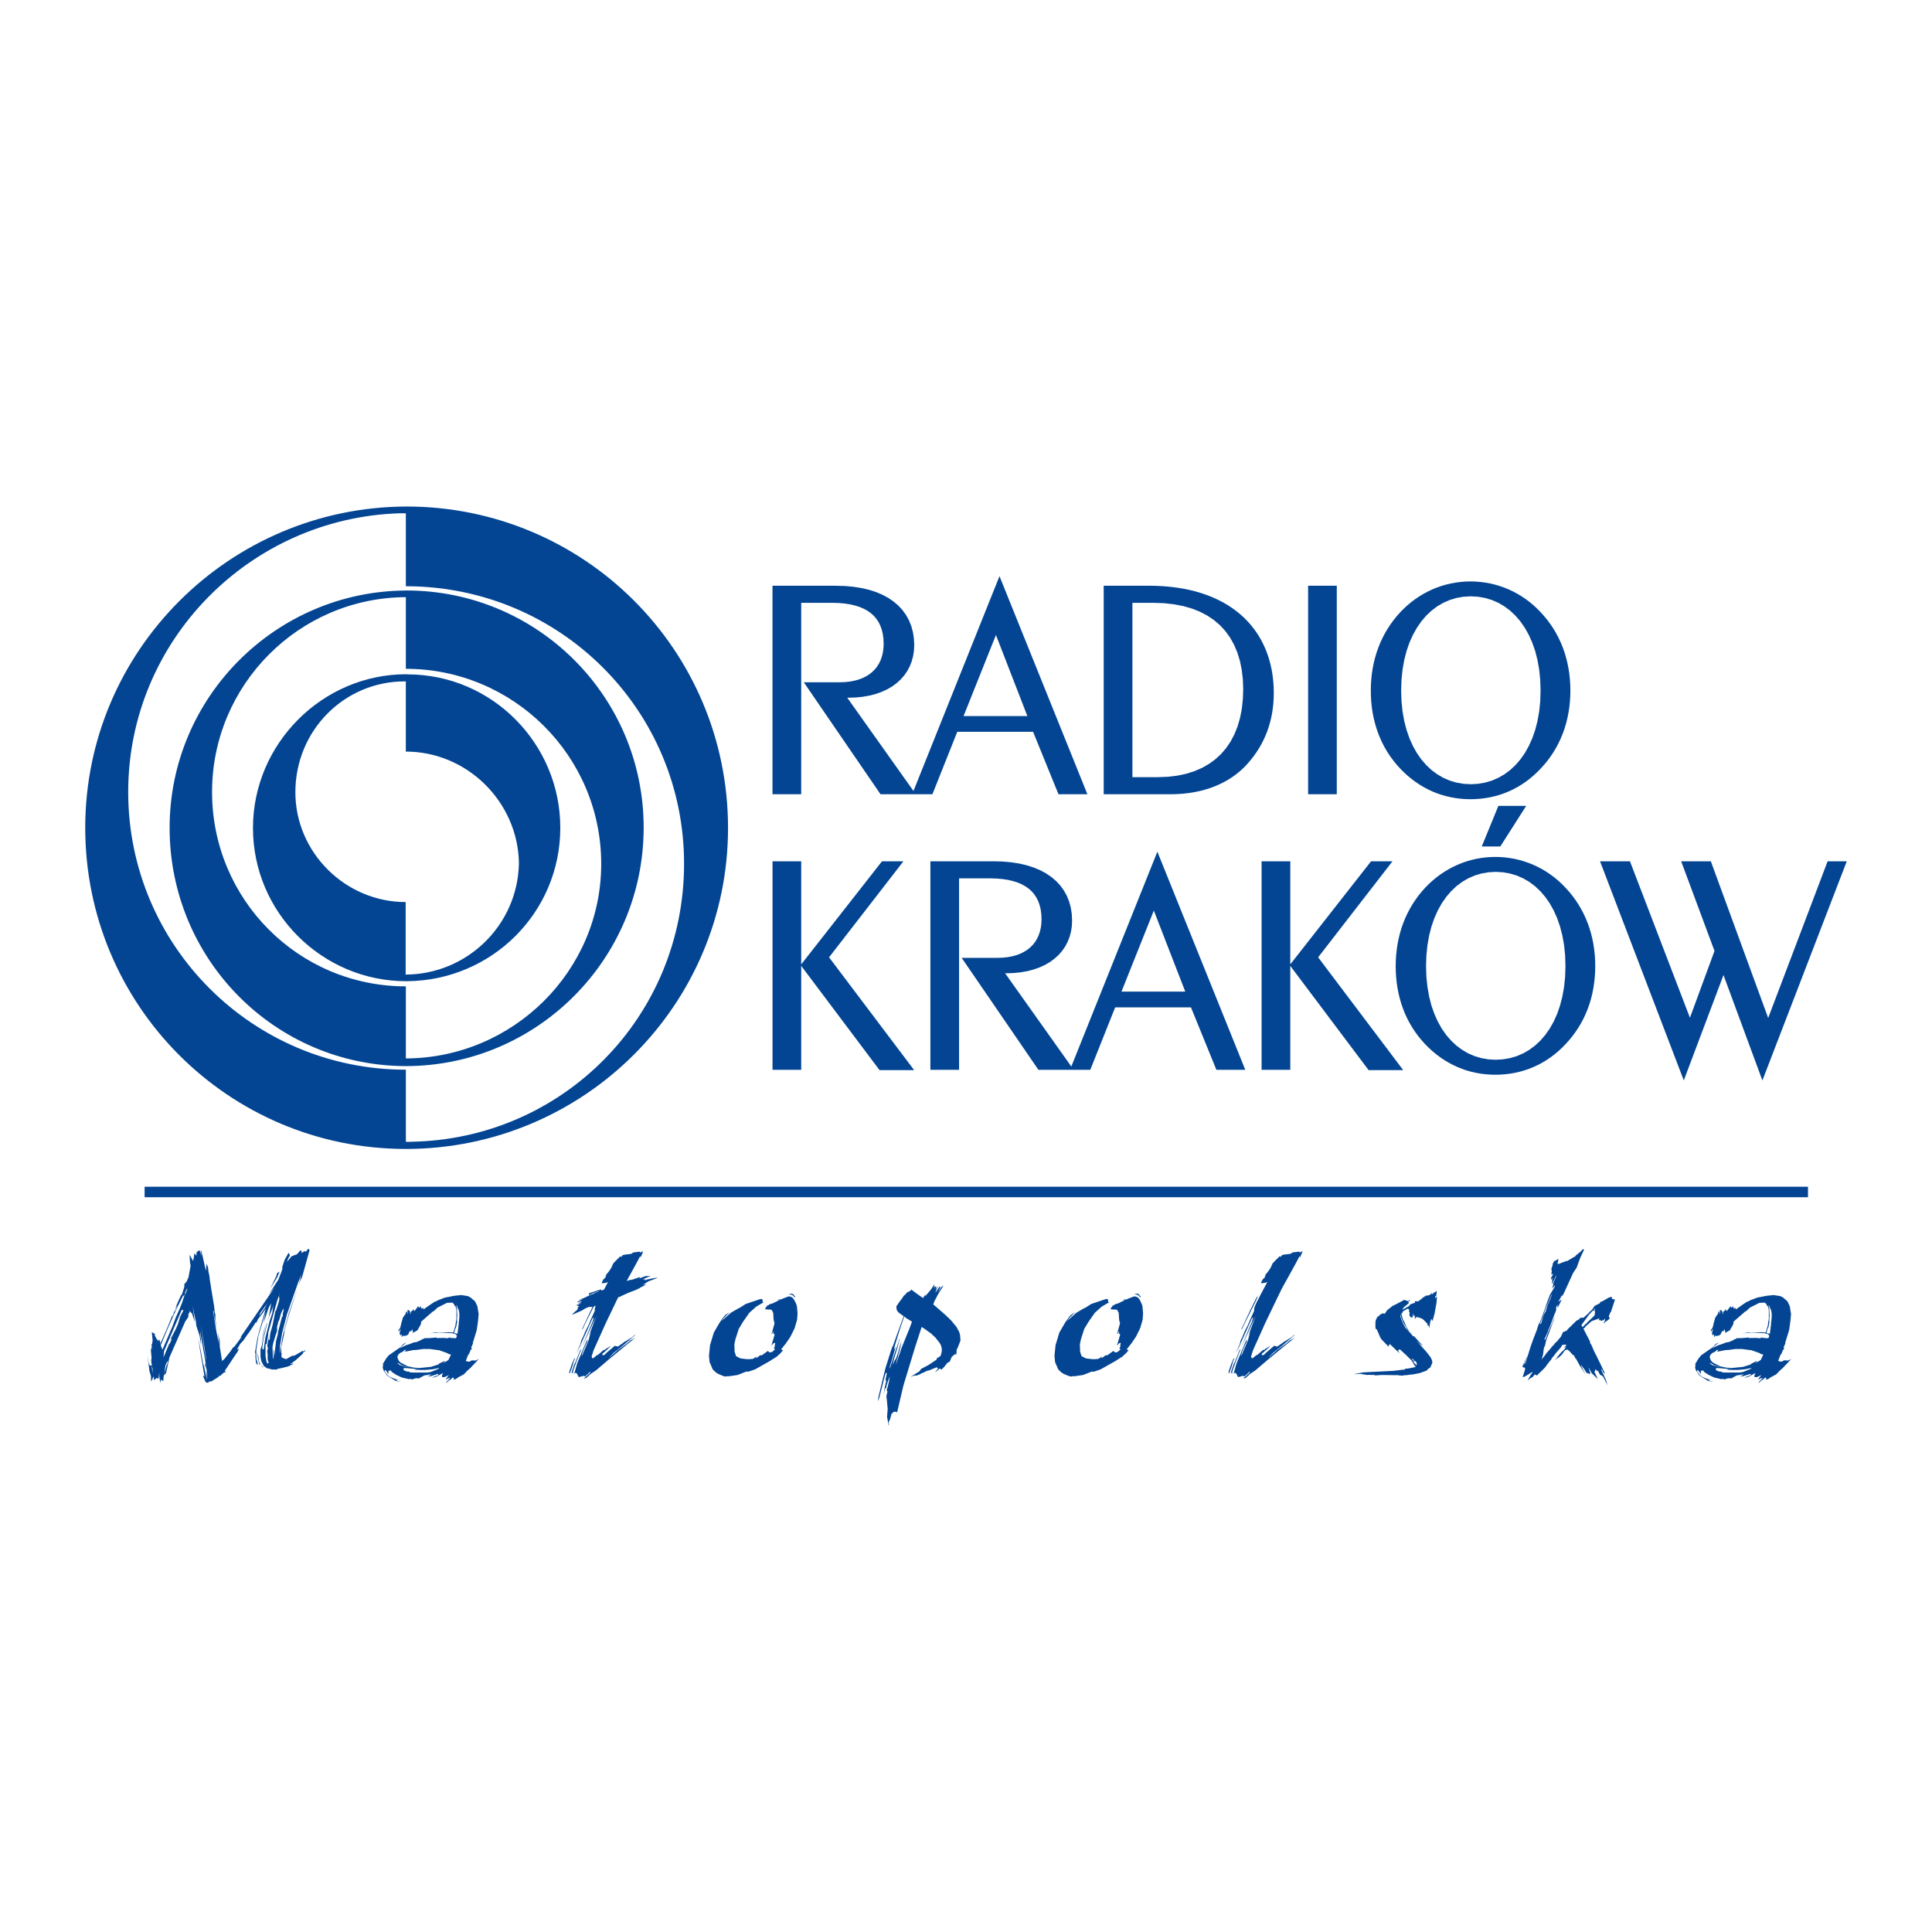 <?xml version="1.0" encoding="utf-8"?>
<!-- Generator: Adobe Illustrator 13.0.0, SVG Export Plug-In . SVG Version: 6.00 Build 14948)  -->
<!DOCTYPE svg PUBLIC "-//W3C//DTD SVG 1.0//EN" "http://www.w3.org/TR/2001/REC-SVG-20010904/DTD/svg10.dtd">
<svg version="1.0" id="Layer_1" xmlns="http://www.w3.org/2000/svg" xmlns:xlink="http://www.w3.org/1999/xlink" x="0px" y="0px"
	 width="192.756px" height="192.756px" viewBox="0 0 192.756 192.756" enable-background="new 0 0 192.756 192.756"
	 xml:space="preserve">
<g>
	<polygon fill-rule="evenodd" clip-rule="evenodd" fill="#FFFFFF" points="0,0 192.756,0 192.756,192.756 0,192.756 0,0 	"/>
	<path fill-rule="evenodd" clip-rule="evenodd" fill="#034593" d="M40.544,58.916c-13.019,0.049-23.622,10.643-23.622,23.674
		c0,13.14,10.521,23.737,23.549,23.776v0.001c0.012,0,0.024,0,0.037,0c0.012,0,0.024,0,0.037,0l0,0v-0.001
		c13.027-0.04,23.673-10.648,23.673-23.803c0-13.077-10.612-23.651-23.673-23.651V58.916L40.544,58.916z M40.533,50.536
		C22.882,50.598,8.504,64.923,8.504,82.589c0,17.681,14.246,32.002,31.916,32.042v0.001c0.051,0,0.051,0,0.051,0
		c0.004,0,0.008,0,0.011,0c0.004,0,0.007,0,0.011,0l0,0c17.745-0.013,32.143-14.337,32.143-32.024
		c0-17.745-14.337-32.074-32.092-32.074C40.544,50.535,40.535,50.528,40.533,50.536L40.533,50.536z M40.494,113.924v-7.2
		c-15.306,0-27.704-12.398-27.704-27.706c0-15.103,12.143-27.349,27.092-27.808c0,0,0.326,0,0.56,0h0.049l0.001,0.039v7.241l0,0
		c15.357,0,27.757,12.34,27.757,27.689c0,15.261-12.126,27.516-27.291,27.734v0.011H40.494L40.494,113.924z M40.664,67.282
		c-0.061-0.006-0.117-0.012-0.139-0.012c-8.356,0-15.286,6.93-15.286,15.338c0,8.459,6.93,15.288,15.286,15.288
		c0.017,0,0.033,0,0.048,0c0.03,0,0.054,0,0.054,0v-0.001c8.444-0.079,15.274-6.854,15.274-15.306
		C55.901,74.227,49.125,67.292,40.664,67.282L40.664,67.282z M40.521,97.234c-0.015,0-0.031,0-0.048,0l0,0l0,0l0,0l0,0l0,0l0,0
		v-7.236c-6.013,0-11.004-4.943-11.004-10.957c0-6.166,4.886-11.058,10.899-11.058l0,0l0,0l0.027,0h0.094v7.003
		c6.071,0,11.127,4.949,11.281,11.021l0,0l0,0l0,0c0,0.153,0,0.153,0,0.204C51.616,92.335,46.592,97.183,40.521,97.234
		L40.521,97.234L40.521,97.234z M40.492,105.6v-7.192c-10.714,0-19.335-8.674-19.335-19.39c0-10.684,8.663-19.389,19.335-19.439
		v7.149c10.714,0,19.491,8.684,19.491,19.462C59.983,96.892,51.172,105.56,40.492,105.6L40.492,105.6z"/>
	<path fill-rule="evenodd" clip-rule="evenodd" fill="#034593" d="M91.37,79.243h1.657l2.481-6.231h7.562l2.535,6.231h2.885
		l-8.771-21.759l-8.582,21.431l-6.607-9.303c0.285,0,0.57-0.015,0.854-0.024l0.702-0.072l0.665-0.117l0.624-0.162l0.583-0.206
		l0.541-0.248l0.497-0.289l0.451-0.328L89.85,67.8l0.355-0.402l0.304-0.436l0.251-0.467l0.197-0.497l0.142-0.522l0.086-0.545
		l0.028-0.567l-0.033-0.669l-0.099-0.637l-0.165-0.604l-0.229-0.569l-0.294-0.532l-0.357-0.492l-0.418-0.451l-0.477-0.405
		l-0.533-0.361l-0.589-0.315l-0.642-0.269l-0.695-0.221l-0.745-0.173l-0.796-0.125l-0.846-0.076l-0.889-0.025h-6.332v20.803h2.863
		V60.144h3.083l0.644,0.017l0.596,0.052l0.551,0.084l0.506,0.117l0.463,0.149l0.418,0.18l0.375,0.208l0.333,0.239l0.292,0.268
		l0.252,0.298l0.214,0.328l0.176,0.361l0.139,0.394l0.1,0.428l0.061,0.464l0.02,0.498l-0.018,0.442l-0.056,0.416l-0.092,0.39
		l-0.126,0.364l-0.16,0.338l-0.193,0.311l-0.226,0.286l-0.258,0.259l-0.291,0.232l-0.324,0.205l-0.357,0.177l-0.391,0.148
		l-0.423,0.117L84.788,68l-0.488,0.053l-0.525,0.018h-3.581l7.657,11.172H91.37L91.37,79.243z M79.938,96.214V85.932h-2.863v20.803
		h2.863V96.366l7.813,10.399h3.453l-8.488-11.253l7.419-9.581h-2.137L79.938,96.214L79.938,96.214z M107.123,106.734h1.656
		l2.482-6.231h7.562l2.535,6.231h2.883l-8.77-21.759l-8.584,21.431l-6.607-9.303c0.283,0,0.57-0.015,0.854-0.024l0.703-0.071
		l0.664-0.117l0.623-0.163l0.584-0.206l0.541-0.248l0.496-0.288l0.451-0.328l0.404-0.366l0.355-0.402l0.305-0.436l0.25-0.467
		l0.197-0.497l0.143-0.522l0.086-0.546l0.027-0.567l-0.033-0.669l-0.098-0.637l-0.166-0.605l-0.229-0.569l-0.295-0.532l-0.355-0.492
		l-0.418-0.451l-0.479-0.405l-0.531-0.361l-0.59-0.315l-0.643-0.269l-0.695-0.221l-0.744-0.173l-0.795-0.125l-0.846-0.075
		l-0.891-0.025h-6.331v20.803h2.863V87.635h3.082l0.645,0.017l0.596,0.051l0.553,0.084l0.506,0.118l0.463,0.148l0.418,0.18
		l0.375,0.209l0.334,0.239l0.291,0.268l0.252,0.298l0.215,0.328l0.176,0.361l0.139,0.394l0.1,0.429l0.061,0.463l0.02,0.499
		l-0.018,0.441l-0.057,0.417l-0.092,0.39l-0.127,0.364l-0.158,0.337l-0.193,0.312l-0.227,0.285l-0.258,0.26l-0.291,0.232
		l-0.324,0.206l-0.357,0.177l-0.391,0.149l-0.424,0.117l-0.457,0.086l-0.488,0.052l-0.523,0.019h-3.582l7.656,11.172H107.123
		L107.123,106.734z M128.732,96.214V85.932h-2.863v20.803h2.863V96.366l7.812,10.399h3.453l-8.486-11.253l7.418-9.581h-2.137
		L128.732,96.214L128.732,96.214z M96.135,71.442l3.23-8.088l3.137,8.088H96.135L96.135,71.442z M127.074,68.563l-0.041-0.588
		l-0.064-0.575l-0.092-0.561l-0.119-0.547l-0.143-0.532l-0.17-0.517l-0.193-0.501l-0.221-0.485l-0.244-0.469l-0.27-0.452
		l-0.295-0.435l-0.318-0.417l-0.342-0.398l-0.365-0.38l-0.389-0.36l-0.412-0.342l-0.436-0.321l-0.457-0.302l-0.479-0.28l-0.502-0.26
		l-0.521-0.239l-0.543-0.217l-0.564-0.195l-0.584-0.174l-0.605-0.152l-0.625-0.129l-0.645-0.105l-0.664-0.083l-0.684-0.06
		l-0.703-0.036l-0.719-0.012h-4.549v20.803h6.707l0.592-0.013l0.58-0.038l0.566-0.062l0.555-0.087l0.537-0.11l0.525-0.133
		l0.508-0.158l0.492-0.18l0.473-0.204l0.457-0.226l0.439-0.248l0.42-0.27l0.4-0.292l0.379-0.312l0.359-0.333l0.336-0.352
		l0.318-0.372l0.299-0.379l0.277-0.389l0.258-0.398l0.238-0.41l0.217-0.419l0.195-0.428l0.178-0.438l0.154-0.448l0.135-0.456
		l0.115-0.465l0.094-0.475l0.072-0.484l0.051-0.491l0.031-0.5l0.012-0.51L127.074,68.563L127.074,68.563z M123.998,69.799
		l-0.107,0.956l-0.178,0.897l-0.246,0.838l-0.314,0.777l-0.377,0.716l-0.443,0.653l-0.506,0.59l-0.57,0.526l-0.631,0.461
		l-0.693,0.396l-0.758,0.329l-0.82,0.259l-0.881,0.188l-0.943,0.114l-1.008,0.04h-2.541V60.144h2.082l1.07,0.037l0.998,0.11
		l0.934,0.18l0.867,0.25l0.799,0.318l0.732,0.385l0.664,0.45l0.6,0.514l0.529,0.578l0.463,0.642l0.396,0.705l0.326,0.769
		l0.258,0.832l0.186,0.896l0.113,0.958l0.037,1.019L123.998,69.799L123.998,69.799z M133.371,58.44h-2.861v20.803h2.861V58.44
		L133.371,58.44z M156.664,68.325l-0.035-0.561l-0.059-0.552l-0.084-0.542l-0.107-0.532l-0.129-0.521l-0.152-0.511l-0.176-0.499
		l-0.199-0.488l-0.223-0.475l-0.244-0.463l-0.266-0.449l-0.289-0.436l-0.311-0.422l-0.332-0.407l-0.352-0.392l-0.354-0.359
		l-0.367-0.339l-0.381-0.318l-0.395-0.296l-0.408-0.274l-0.42-0.252l-0.43-0.229l-0.441-0.206l-0.451-0.184l-0.459-0.159
		l-0.467-0.136l-0.475-0.111l-0.48-0.088l-0.486-0.062l-0.49-0.038l-0.494-0.013l-0.496,0.013l-0.488,0.038l-0.486,0.062
		l-0.479,0.088l-0.473,0.111l-0.467,0.136l-0.457,0.159l-0.449,0.184l-0.439,0.206l-0.43,0.229l-0.42,0.252l-0.408,0.274
		l-0.396,0.295l-0.383,0.318l-0.371,0.339l-0.355,0.361l-0.35,0.393l-0.328,0.408l-0.307,0.422l-0.285,0.436l-0.266,0.449
		l-0.24,0.463l-0.221,0.475l-0.197,0.487l-0.174,0.499l-0.152,0.511l-0.129,0.521l-0.105,0.532l-0.084,0.542l-0.059,0.552
		l-0.035,0.562l-0.012,0.57l0.012,0.569l0.033,0.56l0.059,0.55l0.08,0.541l0.104,0.529l0.127,0.519l0.15,0.507l0.172,0.496
		l0.195,0.483l0.217,0.471l0.24,0.458l0.262,0.445l0.283,0.431l0.307,0.417l0.326,0.403l0.35,0.389l0.365,0.368l0.377,0.346
		l0.389,0.322l0.398,0.3l0.41,0.275l0.42,0.252l0.43,0.229l0.439,0.205l0.447,0.181l0.457,0.157l0.465,0.133l0.473,0.108
		l0.479,0.085l0.486,0.061l0.492,0.036l0.498,0.013l0.502-0.013l0.496-0.036l0.488-0.061l0.482-0.085l0.475-0.108l0.467-0.133
		l0.457-0.157l0.449-0.181l0.438-0.205l0.43-0.229l0.418-0.253l0.408-0.275l0.396-0.3L153,77.375l0.373-0.346l0.359-0.368
		l0.35-0.388l0.328-0.402l0.307-0.417l0.285-0.43l0.264-0.445l0.242-0.458l0.219-0.471l0.199-0.483l0.174-0.496l0.152-0.507
		l0.129-0.519l0.105-0.529l0.084-0.541l0.059-0.55l0.035-0.56l0.014-0.57L156.664,68.325L156.664,68.325z M153.67,69.965
		l-0.104,1.013l-0.17,0.955l-0.23,0.896l-0.291,0.833l-0.346,0.769l-0.396,0.703l-0.445,0.635l-0.49,0.565l-0.531,0.495
		l-0.572,0.424l-0.607,0.351l-0.643,0.276l-0.674,0.2l-0.705,0.121l-0.73,0.041l-0.725-0.041l-0.699-0.121l-0.672-0.2L144,77.603
		l-0.605-0.351l-0.568-0.423l-0.531-0.496l-0.488-0.565l-0.445-0.635l-0.395-0.703l-0.346-0.769l-0.289-0.833l-0.232-0.896
		l-0.168-0.955l-0.104-1.014l-0.035-1.069l0.035-1.071l0.104-1.015l0.168-0.958l0.232-0.898l0.289-0.837l0.346-0.773l0.396-0.708
		l0.443-0.64l0.49-0.572l0.529-0.5l0.57-0.428l0.605-0.354l0.639-0.279l0.67-0.202l0.699-0.123l0.725-0.041l0.73,0.041l0.703,0.123
		l0.674,0.202l0.643,0.279l0.607,0.354l0.572,0.428l0.531,0.5l0.492,0.571l0.445,0.64l0.396,0.708l0.346,0.773l0.291,0.837
		l0.23,0.898l0.17,0.958l0.104,1.015l0.035,1.071L153.67,69.965L153.67,69.965z M111.889,98.935l3.229-8.088l3.137,8.088H111.889
		L111.889,98.935z M149.494,80.402l-1.658,4.05h1.85l2.582-4.05H149.494L149.494,80.402z M159.146,95.816l-0.035-0.561l-0.061-0.552
		l-0.082-0.542l-0.107-0.533l-0.129-0.521l-0.154-0.511l-0.176-0.499l-0.197-0.488l-0.223-0.475l-0.244-0.463l-0.266-0.449
		l-0.289-0.437l-0.311-0.422l-0.332-0.407l-0.354-0.392l-0.352-0.359l-0.367-0.339l-0.381-0.319l-0.396-0.296l-0.408-0.274
		l-0.418-0.252l-0.432-0.229l-0.439-0.206l-0.451-0.184l-0.459-0.16l-0.469-0.136l-0.473-0.112l-0.482-0.088l-0.484-0.062
		l-0.49-0.038l-0.496-0.012l-0.494,0.012l-0.49,0.038l-0.484,0.062l-0.48,0.087l-0.473,0.112l-0.465,0.136l-0.457,0.16l-0.449,0.184
		l-0.439,0.206l-0.432,0.229l-0.418,0.252l-0.408,0.274l-0.396,0.296l-0.385,0.318l-0.369,0.339l-0.357,0.361l-0.35,0.393
		l-0.328,0.407l-0.307,0.422l-0.285,0.436l-0.264,0.449l-0.242,0.462l-0.219,0.475L140,92.099l-0.176,0.499l-0.15,0.51l-0.129,0.521
		l-0.107,0.532l-0.082,0.542l-0.059,0.552l-0.037,0.562l-0.012,0.57l0.012,0.569l0.035,0.561l0.057,0.55l0.082,0.54l0.104,0.529
		l0.127,0.519l0.15,0.507l0.172,0.496l0.193,0.483l0.219,0.472l0.24,0.458l0.262,0.445l0.283,0.43l0.305,0.418l0.328,0.402
		l0.35,0.389l0.365,0.368l0.377,0.346l0.387,0.321l0.4,0.3l0.408,0.275l0.422,0.252l0.43,0.229l0.439,0.205l0.447,0.181l0.457,0.157
		l0.463,0.133l0.473,0.109l0.479,0.084l0.486,0.061l0.492,0.037l0.498,0.012l0.502-0.012l0.496-0.036l0.49-0.062l0.482-0.084
		l0.473-0.109l0.467-0.133l0.457-0.157l0.449-0.181l0.439-0.205l0.43-0.229l0.418-0.252l0.408-0.275l0.396-0.3l0.385-0.322
		l0.373-0.346l0.359-0.367l0.35-0.389l0.326-0.402l0.307-0.417l0.287-0.431l0.264-0.444l0.242-0.458l0.219-0.472l0.197-0.483
		l0.176-0.495l0.152-0.508l0.129-0.519l0.105-0.529l0.082-0.54l0.061-0.55l0.035-0.561l0.012-0.569L159.146,95.816L159.146,95.816z
		 M156.152,97.456l-0.104,1.014l-0.17,0.955l-0.232,0.896l-0.289,0.832l-0.346,0.769l-0.396,0.703l-0.445,0.635l-0.49,0.565
		l-0.533,0.495l-0.572,0.424l-0.607,0.351l-0.643,0.275l-0.674,0.2l-0.703,0.121l-0.73,0.041l-0.727-0.041l-0.699-0.121l-0.67-0.2
		l-0.639-0.275l-0.605-0.351l-0.57-0.423l-0.529-0.496l-0.49-0.565l-0.443-0.635l-0.396-0.703l-0.344-0.769l-0.291-0.832
		l-0.23-0.896l-0.168-0.955l-0.105-1.014l-0.035-1.069l0.035-1.071l0.105-1.016l0.168-0.958l0.23-0.898l0.291-0.837l0.344-0.773
		l0.396-0.708l0.445-0.64l0.488-0.572l0.531-0.5l0.57-0.428l0.605-0.354l0.639-0.279l0.67-0.202l0.697-0.123l0.727-0.041l0.73,0.041
		l0.703,0.123l0.674,0.202l0.643,0.279l0.607,0.354l0.572,0.428l0.531,0.5l0.492,0.572l0.445,0.64l0.396,0.708l0.346,0.773
		l0.289,0.837l0.232,0.898l0.17,0.958l0.104,1.016l0.035,1.071L156.152,97.456L156.152,97.456z M182.342,85.932l-5.93,15.631
		l-5.721-15.631h-2.961l3.326,8.945l-2.451,6.665l-5.984-15.61h-2.986l8.357,21.859l3.961-10.511l3.881,10.517l8.418-21.865H182.342
		L182.342,85.932z"/>
	<polygon fill-rule="evenodd" clip-rule="evenodd" fill="#034593" points="14.429,118.401 180.383,118.401 180.383,119.449 
		14.429,119.449 14.429,118.401 	"/>
	<path fill-rule="evenodd" clip-rule="evenodd" fill="#034593" d="M30.744,124.588l-0.23,0.301l-0.146-0.075l-0.251,0.207
		l-0.021-0.132l-0.105-0.169l-0.356,0.413l-0.545,0.207l-0.461,0.564l0.105-0.264l-0.084,0.17l0.209-0.471l0.063,0.019l-0.021-0.169
		l-0.105-0.206l-0.398,0.714l-0.23,0.695v0.226l-0.125,0.357l-0.272,0.695l-0.943,1.467l0.586-0.715l-2.263,3.309l-1.194,1.748
		l0.188-0.15l-0.733,0.996l-0.188,0.15l-0.21,0.319l-0.607,0.771l-0.251,0.225l-0.23-1.447v-0.526l-0.167-0.808l0.104,1.108
		l-0.188-0.864l-0.084-0.396l-0.335-2.049h0.062l0.042,0.489l0.273,1.24l-0.147-0.902v-0.507l-0.062-0.207l-0.063-0.62l-0.272-1.636
		l-0.167-1.071l-0.021-0.263l-0.105-0.489l-0.042-0.413l-0.167-0.357v0.264l-0.042,0.45l-0.44-1.936l-0.084-0.132l0.105,0.62
		l-0.188-0.563h-0.105c-0.021,0-0.084,0.037-0.146,0.094c-0.021,0.037-0.042,0.075-0.084,0.113v0.301l-0.209-0.245l-0.063,0.452
		l-0.063,0.319l-0.356-0.621l0.042,0.752l0.063,0.339l-0.209,1.146l-0.188,0.433l-0.23,0.263v0.264l-0.272,0.864l-0.021-0.094
		l-0.272,0.582l-0.356,0.828l0.23-0.339l-0.23,0.545l-0.126,0.15l-0.021,0.169l-0.125,0.301l0.021-0.206l-0.482,1.184l-0.524,1.203
		l-0.146,0.319l-0.042-0.019v0.244l-0.126-0.47l-0.146,0.132l-0.105-0.301l0.063,0.263l-0.251-0.47l-0.021-0.207l-0.293-0.15
		l0.083,0.809l-0.062,0.413l-0.063-0.019l0.063,0.414l-0.105-0.094l0.042,0.225l-0.063,0.019l0.021,0.113l0.063,0.695l-0.042,0.207
		l0.063,0.545h-0.189l-0.104-0.207l-0.129-0.751l0.192,1.541l0.146,0.474l0.021,0.545l0.251-0.527l0.042,0.396l0.23-0.226
		l0.209,0.057l0.084-0.605v0.417l0.105,0.62l0.063-0.376l0.062,0.17l0.021-0.132l0.042,0.094l0.126,0.057l-0.021-0.095l0.042-0.511
		l0.104,0.02l0.021-0.207l0.083,0.095l0.356-1.654l1.571-3.572l0.314-0.47l0.021-0.319l0.104-0.132v0.075v-0.15l0.063-0.057
		l0.084,0.207l0.063-0.075l0.314,0.959l-0.209-1.636l0.146,0.809l0.168,0.771l0.042,0.414l0.335,1.015l0.146,0.921l-0.021-0.508
		h0.021l-0.042-0.226l-0.083-0.808l0.502,2.895l0.314,2.015l-0.063-0.339l-0.251-1.074l0.063-0.132l0.147,1.676l-0.314-1.469
		l-0.042-0.019l-0.042-0.226l-0.461-2.463l0.126,0.939l0.481,2.86l-0.146-0.094l0.084,0.264l0.146,0.338
		c0.042,0.075,0.126,0.132,0.209,0.132c0.042,0,0.084-0.019,0.126-0.019l-0.021-0.057h0.084v-0.075l0.167,0.038l0.733-0.452
		l0.083-0.131l0.189-0.019v-0.061l0.314-0.263l0.146-0.019v-0.075l-0.105-0.038l0.272-0.395l0.545-0.826l0.461-0.678l0.146-0.281
		l-0.042-0.02l-0.063,0.038l-0.083,0.019l0.146-0.264l0.188-0.319l0.272-0.281l0.377-0.545l0.251-0.339l0.356-0.526l0.272-0.432
		l0.084,0.019l0.147-0.339l0.167-0.207l0.314-0.413l0.293-0.432l-0.775,2.706l-0.063,0.319l-0.042,0.17v0.074l-0.084,0.451
		l-0.104,0.621c0,0.019,0,0.037,0.021,0.075c0.021,0.037,0.021,0.056,0.021,0.075v0.395l0.062,0.545l0.252,0.301l-0.126-0.207
		l0.042-0.019l-0.146-0.526v-0.884l0.21-1.372l0.733-2.405l-0.209,1.09l0.503-1.504l0.251-0.451l-0.23,1.335l-0.146,0.413
		l0.628-1.56l-0.083,0.319l-0.063,0.47l-0.273,0.846l-0.419,1.654l-0.167,1.165l-0.147-0.112l0.105-0.827l0.398-1.692h-0.042
		l-0.398,1.636l-0.104,0.602l-0.126,0.357v0.732l0.084,0.451l0.23,0.452l0.314,0.244l-0.293-0.075l-0.335-0.207l-0.167-0.414
		l-0.105-0.901v0.582l0.147,0.602l0.314,0.301l0.985,0.244h0.377h0.146l-0.021-0.075h0.063v0.038v-0.038l0.314-0.056l0.691-0.169
		l0.482-0.226l0.021-0.113l-0.147,0.094l-0.146,0.02l0.545-0.396l0.502-0.451l0.251-0.244l-0.021-0.057l0.251-0.188l-0.063-0.057
		l-0.146,0.131l-0.063-0.074l-0.817,0.47l-0.272,0.038l-0.565,0.319c-0.357-0.113-0.524-0.169-0.461-0.357
		c0-0.112,0-0.132,0.021-0.244l-0.042-0.019V134.4l0.293-1.372l0.042-0.357l0.398-1.41l0.88-2.669l-0.859,2.425l-0.503,1.842
		l-0.146,0.602l-0.23,1.617v-0.827l0.209-1.26l0.482-1.86l1.131-3.215l0.335-0.808l-0.314,1.146l0.146-0.413l0.209-0.414l0.566-2.03
		l0.188-0.695L30.744,124.588L30.744,124.588z M58.961,128.964l-0.176,0.065l-0.04,0.113l0.04,0.063L59,129.087l0.686-0.257
		l0.059,0.017l-0.431,0.161v0.02l-0.059,0.042l-0.235,0.068l-0.216,0.101l-0.529,0.257l-0.568,0.213l0.432-0.083l-0.177,0.085
		l-0.196,0.073v0.02l-0.157,0.078l-0.02,0.066l0.372-0.12l0.079,0.03l-0.373,0.197l0.353-0.033l-0.549,0.205l0.215,0.057
		l0.118,0.034l-0.137,0.071l-0.02,0.145c-0.059,0.257-0.274,0.259-0.47,0.528l-0.078,0.049v0.059l0.94-0.41l0.176-0.105
		c0.157-0.098,0.255-0.154,0.333-0.184c0.079-0.029,0.157-0.059,0.275-0.083l0.274,0.015l0.021-0.008l-0.232,0.473l-0.838,1.786
		l0.105-0.094l0.251-0.546l0.691-1.372l0.147-0.294l0.201-0.075l-0.055,0.125c-0.021,0.075-0.063,0.15-0.042,0.376l-0.272,0.602
		l-0.105,0.226l-0.251,0.602l-0.272,0.526l-0.084,0.188l-0.209,0.508l-0.147,0.282l-0.104,0.395l-0.398,0.921l0.419-0.809v-0.037
		l1.215-2.688l0.105,0.019l-0.084,0.188l-0.021,0.132l-0.251,0.583l-0.859,2.067l0.775-1.691l0.692-1.485l-0.754,1.992l0.209-0.451
		l-0.23,0.884l-0.649,1.522l-0.021-0.075l0.105-0.338l0.293-0.677l0.147-0.282c0-0.02,0.021-0.094,0.042-0.188l-0.062,0.057
		l-0.105,0.264l0.167-0.508l-0.67,1.598l0.021,0.057h-0.042l-0.168,0.395l-0.209,0.526l-0.272,0.959l0.084-0.02l0.021-0.075
		l0.167,0.113l0.147,0.322c0.167,0,0.167,0,0.356-0.074c0.042,0,0.104-0.02,0.188-0.038l0.104,0.075
		c0.084-0.094,0.168-0.154,0.21-0.191c0.042-0.056,0.083-0.075,0.104-0.094l0.209-0.207l0.021,0.094l-0.671,0.605l0.272-0.076
		c0.063-0.075,0.104-0.112,0.251-0.225l0.104-0.116l0.189-0.132l0.419-0.282l1.362-1.165l1.739-1.429l0.209-0.169l0.544-0.433
		v-0.037c-0.167,0.132-0.23,0.169-0.398,0.226l-0.419,0.356l-0.88,0.64l-0.356,0.319l-0.545,0.451l0.461-0.47l1.089-0.865
		l0.481-0.413l0.524-0.451l0.042-0.037l0.084-0.076l-0.126,0.057l-0.209,0.188l-0.754,0.47l0.021-0.02l-0.105,0.038v0.038
		l-0.587,0.413l-0.314-0.075l-0.356,0.301l-0.44,0.376l-0.209,0.207l-0.168,0.075l-0.083-0.113l0.104-0.15l0.021,0.02l0.293-0.264
		l0.377-0.357c0.021-0.037,0.042-0.075,0.042-0.094l-0.189,0.15l-0.272,0.15l-0.125,0.132l-0.083-0.038l-0.629,0.545l-0.021-0.037
		l-0.419,0.339l-0.104-0.02l-0.042-0.169l0.188-0.602l1.215-2.707l1.11-2.312l0.128-0.265l0.184-0.068l0.157-0.078l0.255-0.115
		l0.509-0.229l0.607-0.228l0.431-0.201l0.079-0.067l0.646-0.32l-0.177,0.046l0.02-0.027l-0.255,0.057l0.548-0.362l0.137-0.051
		l0.157-0.06l0.431-0.161l0.235-0.107l-0.157,0.02l-0.45,0.07l-0.177,0.027v0.02l-0.137,0.032l-0.02-0.032l-0.293,0.13l-0.059,0.002
		l0.02-0.046l0.059-0.022l-0.02-0.032l-0.255,0.036l0.04-0.053l0.118-0.025l-0.059-0.017l0.587-0.239l0.02-0.027v-0.039
		l-0.137,0.052c-0.294-0.027-0.216-0.057-0.94,0.233l-0.02-0.031l0.118-0.044l-0.02-0.052l-0.079-0.01l-0.313,0.137l-0.059-0.017
		c-0.079,0.049-0.137,0.07-0.176,0.085c-0.04,0.015-0.098,0.037-0.51,0.112l-0.203,0.076l0.202-0.363l0.734-1.335l0.419-0.789
		l0.042,0.132l0.251-0.583h-0.146l-0.063,0.075h-0.083l-0.042-0.075l-0.272,0.037l-0.314,0.038l-0.104,0.019l-0.063,0.075
		l-0.126,0.057l-0.628,0.075l-0.21,0.057l-0.125,0.188l-0.084-0.094l-0.439,0.433l-0.272,0.282l-0.252,0.545l-0.083,0.056
		l0.021,0.038l-0.461,0.582l0.063-0.019l-0.021,0.095l-0.042-0.019v0.131l-0.209,0.188c-0.209,0.395-0.272,0.45,0.167,0.356
		l0.126-0.019l0.167-0.075l-0.421,0.783l-0.052-0.001l-0.098,0.036L60,128.771l-0.02-0.13l-0.274,0.103l-0.039-0.044l-0.079,0.068
		L58.961,128.964L58.961,128.964z M27.643,127.032l-0.083,0.301l-0.607,1.259l0.691-1.128l0.251-0.602L27.643,127.032
		L27.643,127.032z M26.511,132.107l-0.23,0.827l-0.209,1.071L26.511,132.107L26.511,132.107z M18.654,128.705l-0.146,0.356
		c-0.084,0.207-0.125,0.264-0.146,0.301l-0.188,0.583l-0.251,0.639l-0.398,0.884l-0.335,0.902c-0.063,0.132-0.084,0.226-0.126,0.282
		L17,132.803l-0.796,1.86l-0.167-0.451l0.587-1.409l0.188-0.433l0.796-1.786l0.649-1.297l0.167-0.057l0.063-0.338
		c0-0.019,0.021-0.037,0.042-0.075c0.042-0.037,0.063-0.112,0.084-0.226h0.062L18.654,128.705L18.654,128.705z M27.958,128.874
		l-0.147,0.488l0.062,0.038l-0.042,0.188l0.062-0.037l-0.104,0.432l-0.251,0.79l-0.062,0.037l-0.272,1.354l-0.21,0.79l0.042-0.395
		l-0.105,0.732l-0.021,0.357l-0.063,0.019l-0.042,0.075v-0.338l-0.021,0.112l-0.125,0.827c0,0.019,0.021,0.057,0.083,0.095
		l-0.083,0.395l0.042,0.263v0.526l0.105,0.376l-0.146,0.037l-0.063-0.188l0.021-0.019h-0.042l-0.084-0.545v-1.034v-0.113
		l0.105-0.019l0.146-0.846l0.021-0.319l0.901-3.215L27.958,128.874L27.958,128.874z M26.721,129.945l-0.272,0.508l-0.586,0.864
		c0.062-0.226,0.105-0.301,0.125-0.356l0.23-0.301l0.168-0.245l0.042-0.019v-0.057l0.084-0.056L26.721,129.945L26.721,129.945z
		 M28.271,130.547l0.021,0.188l-0.084,0.377v0.263l-0.063-0.038l-0.398,1.542l-0.042,0.281l-0.167,0.658l-0.168,1.522l-0.042-0.62
		h-0.021l-0.021-0.188v0.902l0.042,0.169l-0.104-0.15l-0.042-1.015l0.062-0.377l0.251-0.846l0.146-0.413v-0.414l0.126-0.526
		l0.083-0.149l0.189-0.678L28.271,130.547L28.271,130.547z M18.215,130.697h0.062v0.075l-0.314,0.62l-0.209,0.715l-0.23,0.525
		L17,133.629l0.146-0.074l-0.21,0.507l-0.042-0.019l-0.586,1.392l0.062-0.64l0.272-0.639l1.236-2.876l0.251-0.583H18.215
		L18.215,130.697z M20.058,132.163l0.503,3.384v0.188l-0.23-1.428L20.058,132.163L20.058,132.163z M16.706,135.791
		c0.021,0.057,0.042,0.113,0.042,0.132l-0.146,0.357l-0.21,0.752l0.063-0.471l0.063-0.356L16.706,135.791L16.706,135.791z
		 M15.135,136.262l0.083,0.244v0.545L15.135,136.262L15.135,136.262z M46.67,129.307c-0.126-0.02-0.209-0.02-0.251-0.038
		c-0.209-0.038-0.377-0.057-0.398-0.057c-0.021,0-0.105,0-0.23,0.019l-0.524,0.057l-0.461,0.095l-0.209,0.037l-0.21,0.037h0.021
		l-0.607,0.227c-0.062,0.019-0.125,0.056-0.188,0.094c-0.147,0.075-0.188,0.094-0.335,0.132l-0.062,0.094l-0.021-0.02l-0.44,0.302
		l-0.502,0.356l-0.042-0.226l-0.021,0.057v0.095l-0.063-0.076l-0.042,0.076l-0.042-0.02l-0.105-0.282l-0.021,0.132l-0.125,0.075
		v-0.037l-0.042-0.02l-0.021-0.112l-0.377,0.507l-0.147-0.243l0.021,0.131l-0.23,0.169l-0.062,0.301
		c-0.021-0.301-0.021-0.319-0.126-0.45h-0.167l0.042,0.318l-0.042,0.057v-0.169l-0.063-0.019v0.037l-0.042-0.094l-0.042-0.019v0.206
		c-0.293,0.396-0.314,0.452-0.314,0.489l-0.084,0.301l-0.042,0.132l-0.105,0.451c-0.042,0.112-0.084,0.169-0.189,0.281l-0.021,0.095
		h0.063l0.042,0.056c0-0.056,0.021-0.112,0.042-0.169l0.083-0.075l-0.105,0.433l0.084,0.207l0.125-0.113v0.301l0.189-0.264
		l-0.042,0.15l0.356-0.074l0.147-0.095l0.146-0.319l0.063-0.019h0.104l0.084-0.207l0.104,0.414l0.042-0.075l0.377-0.207l0.335-0.583
		l0.042-0.188l-0.021-0.019l0.021-0.076l0.88-0.771l0.167-0.131v-0.038l0.209-0.113l0.209-0.188l0.147-0.15l0.964-0.489l0.566-0.019
		l0.083,0.17l-0.021-0.113l0.042,0.038l0.042,0.075l0.042,0.15l0.084,0.019c0.083,0.244,0.105,0.357,0.105,0.602v0.62l-0.105,0.733
		l-0.209,0.695l-0.146-0.019l-0.293-0.02l-0.544,0.02h-0.817c-0.021,0-0.084,0.019-0.147,0.037
		c-0.062,0.019-0.146,0.019-0.272,0.038l-0.105,0.019l0.922-0.075l1.257,0.057l0.356,0.094l0.147,0.132l-0.021,0.037v0.112
		l-0.084,0.132l-0.586-0.037v-0.057l-0.23,0.094l-0.482-0.037l-0.335,0.019l-0.063-0.019l-0.104,0.019h-0.126v-0.057l-0.649,0.057
		l-0.649,0.019l0.021,0.02l0.021,0.056l-0.21,0.02l-0.042,0.074c-0.084,0.038-0.147,0.057-0.189,0.076
		c-0.146,0.074-0.251,0.112-0.293,0.131l-0.272,0.038l-0.482,0.188l-0.314,0.094l-0.607,0.301l0.502-0.451l0.147-0.131
		c-0.126,0.056-0.231,0.112-0.272,0.149l-0.168,0.151h0.042l-0.042,0.037l-0.209,0.188l-0.336,0.226l-0.674,0.471l-0.062,0.037
		l-0.272,0.32l-0.377,0.62h0.084c-0.042,0.094-0.063,0.226-0.063,0.263c0,0.094,0.063,0.319,0.126,0.395l0.293,0.436l0.904,0.564
		l0.523,0.057l-0.523-0.113l0.042-0.057l0.23,0.019l-0.649-0.206l0.167,0.019c-0.251-0.038-0.569-0.206-0.695-0.379l-0.23-0.319
		l0.021-0.095l0.084-0.019l0.272,0.396v-0.302l0.147-0.057h0.108l0.063,0.133l0.461,0.3l0.565,0.267l0.817,0.188l-0.084-0.074
		l0.335,0.074l0.209-0.094c0.125-0.019,0.188-0.019,0.293-0.019c0.042,0,0.062,0,0.104,0.019l0.167-0.057l-0.042-0.037l0.084-0.019
		l0.356-0.188l0.105-0.019l0.146-0.022l0.272-0.056c0,0,0.042,0,0.084,0.019l0.147-0.037c-0.21,0.115-0.273,0.153-0.461,0.209
		l0.335-0.018l0.734-0.229l0.062,0.094l-0.146,0.079H43.59l-0.063,0.019l-0.314,0.131l-0.125,0.057
		c0.272-0.037,0.397-0.075,0.607-0.188l0.503-0.285l-0.105,0.267l0.021,0.149h0.042h0.167l0.23-0.093l0.23-0.117l-0.272,0.361v0.094
		l0.084-0.038l0.021-0.075h0.084l0.23-0.075l-0.419,0.47l0.021,0.038l0.042-0.038l0.062-0.037l0.063-0.075l0.147-0.132l0.021,0.019
		l0.356-0.301v0.075l0.063,0.02l-0.042,0.169l0.126-0.057h0.083l0.293-0.207l0.503-0.266c0.062-0.037,0.125-0.113,0.23-0.226
		c0.021-0.019,0.042-0.057,0.083-0.094l0.377-0.339l0.335-0.356l0.147-0.151l0.356-0.394c-0.168,0.112-0.272,0.149-0.356,0.168
		l-0.356-0.019l-0.147,0.094c-0.042,0.02-0.083,0.038-0.146,0.038c-0.062,0-0.146-0.019-0.272-0.057l-0.021-0.037l0.167-0.433
		c0.021-0.094,0.063-0.15,0.063-0.15l0.083-0.094l0.146-0.357l0.126-0.169l0.021-0.057l-0.084-0.038l0.209-0.47h-0.042l0.398-1.297
		l0.126-0.884l0.062-0.714l-0.125-0.771l-0.231-0.488l-0.461-0.396L46.67,129.307L46.67,129.307z M45.497,130.134l0.084,0.226
		l0.021-0.095l0.083,0.489l-0.021-0.339c0.126,0.319,0.167,0.508,0.167,0.79c0,0.056,0,0.131,0,0.206l-0.104,1.034l-0.083,0.62
		l-0.335-0.056l0.083-0.357l0.125-0.282l0.105-0.564h-0.042l0.042-0.545l-0.042-0.732C45.539,130.359,45.539,130.303,45.497,130.134
		L45.497,130.134z M42.229,134.588h0.314h0.314c0.042,0,0.125,0.02,0.273,0.038c0.586,0.075,0.649,0.094,0.649,0.075l0.901,0.319
		v0.038l0.314,0.094l-0.251,0.526l-0.188,0.131l-0.356,0.17l0.188-0.188l-0.021-0.019l-0.565,0.282l-0.083,0.094l-0.21,0.057
		l-0.524,0.169l-1.131,0.112l-0.565-0.037l-0.607-0.132l-0.691-0.357l-0.188-0.169c-0.105-0.206-0.147-0.301-0.147-0.413
		c0-0.207,0.251-0.433,0.524-0.508l0.167-0.169l0.189-0.038l-0.084,0.095l-0.084,0.019l0.084,0.074l0.754-0.149l0.335-0.02h0.021
		L42.229,134.588L42.229,134.588z M39.631,135.979c0.042,0,0.083,0.019,0.125,0.019l0.294,0.188l0.67,0.245l-0.209-0.057
		l-0.628-0.188L39.631,135.979L39.631,135.979z M40.657,136.506l1.215,0.112h-0.481l0.062,0.057h1.006l0.671-0.057l0.502-0.094
		v-0.019h0.063l0.146-0.038l-0.167,0.132l-0.692,0.282l-0.314,0.056h-1.488l-0.272-0.019l-0.042-0.019l-0.126-0.075l-0.042,0.019
		l-0.167-0.019l-0.042-0.038l-0.189-0.057l0.021-0.037H40.28l-0.042-0.075l0.083-0.132L40.657,136.506L40.657,136.506z
		 M57.946,134.626l-0.126,0.244l-0.084,0.226l-0.188,0.471c-0.083,0.206-0.125,0.356-0.167,0.394
		c-0.042,0.095-0.084,0.151-0.084,0.17l-0.209,0.601v0.038l-0.066,0.188l0.087,0.038l0.021-0.057l0.104,0.151l-0.083-0.188
		l0.083-0.301l0.629-1.673l0.126-0.264L57.946,134.626L57.946,134.626z M57.275,135.585l-0.209,0.488l-0.255,0.733l-0.021,0.206
		h0.063l0.255-0.695l0.147-0.526l0.146-0.281L57.275,135.585L57.275,135.585z M78.963,129.062l-0.293,0.057l0.188,0.02l0.209,0.074
		l0.251,0.244v-0.131l-0.125-0.095v-0.056l-0.063-0.057L78.963,129.062L78.963,129.062z M77.979,129.607l-0.063,0.057l-0.104-0.02
		h-0.147l-0.146,0.094l0.209-0.074v0.056l-0.063,0.038l-0.628,0.301l-0.084,0.019l-0.209,0.057l-0.021,0.056l-0.23,0.095
		l0.021,0.019l-0.021,0.057l-0.084,0.075l-0.083,0.188h0.042l0.146,0.019l0.398,0.02l0.083,0.037l0.147,0.282l0.042,0.695
		l0.021,0.019l-0.021,0.112v0.133l0.063-0.207l0.021,0.319l-0.293,1.053l0.104-0.094v-0.095l0.083-0.057l0.042,0.076h-0.062
		l0.021,0.112l0.126,0.094l-0.314,1.071l0.021,0.02l0.167-0.207l0.189-0.057l-0.063,0.301l0.042,0.15h-0.042l-0.021-0.094
		l-0.042,0.15h0.063l-0.084,0.057l0.042,0.037l0.083,0.094l-0.125,0.057l-0.083,0.094l-0.105,0.075
		c-0.063,0.02-0.146,0.038-0.167,0.038c-0.042,0-0.063,0-0.105-0.019l-0.125-0.132l-0.628,0.451l-0.147-0.02l-0.314,0.245
		l-0.147,0.057l0.084-0.113v-0.057c-0.188,0.15-0.251,0.188-0.44,0.264h-0.063l0.021-0.057l-0.104,0.057h-0.356l-0.649-0.075
		l-0.44-0.226l-0.146-0.452l-0.021-0.732l0.105-0.507l0.335-1.034l0.418-0.695l0.629-0.902l0.503-0.451l0.188-0.169l0.607-0.357
		c0.063-0.038,0.147,0,0.084-0.094l-0.042-0.02l-0.021-0.075l0.021-0.056l-0.021-0.094l-0.105-0.076l-0.293,0.076l-1.278,0.432
		l-0.523,0.339l-0.23,0.112l-0.712,0.414l-0.943,0.826l0.23-0.3l0.545-0.546l0.042-0.037l-0.461,0.301l-0.189,0.226l-0.398,0.582
		l-0.544,0.94l-0.377,1.259l-0.104,1.053l0.062,0.64l0.209,0.47l0.063,0.169c0.021,0.057,0.084,0.132,0.188,0.226
		c0.167,0.169,0.335,0.282,0.482,0.339l0.46,0.191l0.251,0.037l0.063-0.037h0.272l0.796-0.117l0.482-0.188l0.377-0.15h0.251
		l0.649-0.226l1.467-0.827l0.168-0.112l0.628-0.395v-0.057l0.189-0.132l0.314-0.357l-0.042-0.075l-0.147-0.019l0.482-0.602
		l0.46-0.677l0.419-0.846l0.252-0.864l0.041-0.64l-0.062-0.677c-0.021-0.15-0.168-0.488-0.314-0.714
		c-0.126-0.188-0.189-0.226-0.44-0.282H78.67L77.979,129.607L77.979,129.607z M93.57,128.291l-0.23,0.32l0.063-0.245l-0.125-0.019
		l-0.105,0.188l0.063-0.414l-0.377,0.563l-0.544,0.64l0.021-0.169l-0.147,0.188l-0.083,0.169l-0.545-0.375l-0.608-0.452
		l-0.105-0.037l0.063,0.094l-0.146,0.019h0.062l-0.042,0.057c-0.21,0.075-0.252,0.113-0.293,0.132l-0.168,0.207l-0.146,0.112
		l-0.147,0.226l-0.335,0.451l-0.125,0.188l-0.147,0.206l0.021,0.15l0.021,0.207l0.084,0.112l0.062,0.113l0.545,0.395l-0.252,0.695
		l-0.838,2.331l-0.042,0.019l-0.147,0.433l-0.548,1.748l-0.691,2.842l-0.042,0.433l0.126-0.357l0.565-2.218l0.108-0.305l0.083,0.095
		l-0.129,0.623l0.066,0.132l-0.15,0.658l-0.104,0.639l0.146-0.563h0.066l0.021-0.057v0.019l0.042-0.057v-0.15l0.167-0.507
		l0.105-0.264l0.042-0.132h0.021l-0.063,0.376l-0.167,0.715l-0.084,0.226l0.084,0.15c-0.084,0.301-0.105,0.432-0.105,0.507
		c0,0.057,0.021,0.15,0.042,0.301l0.084,0.921l-0.062,0.809l0.125,0.602l0.021,0.244l0.042-0.094c0-0.075-0.021-0.132-0.021-0.169
		c0-0.057,0.021-0.094,0.021-0.132l0.126-0.263l0.125-0.489l0.23-0.226h0.251l0.021,0.038l0.063,0.019l0.628-2.669l1.173-3.857
		l0.649-1.992l0.293,0.188l0.649,0.47l0.44,0.413l0.398,0.508c0.126,0.15,0.231,0.471,0.231,0.677c0,0.264-0.063,0.47-0.147,0.658
		l-0.398,0.244l0.062,0.075l-0.817,0.545l-0.775,0.414l-0.146,0.226l-0.733,0.454l-0.168,0.131l0.294-0.149l0.021,0.037l0.105-0.057
		l0.167,0.02c0.168-0.061,0.21-0.079,0.356-0.135l0.147-0.095l0.167-0.057l0.377-0.188l0.314-0.075l0.188-0.094l0.482-0.188
		l0.104,0.095v0.094l-0.104,0.075l-0.168,0.244l0.482-0.395l0.147,0.132l0.23-0.226l0.378-0.471l0.23-0.112l0.188-0.47l0.314-0.264
		h0.105l0.042,0.057l0.042-0.526l0.105-0.206l0.272-0.696l-0.042-0.545l-0.084-0.301l-0.272-0.508l-0.544-0.657l-0.566-0.545
		l-1.214-1.053l0.042-0.095l0.126-0.338h0.021l0.251-0.489l0.566-0.921l-0.084,0.02l-0.167,0.169l-0.293,0.545l0.251-0.62h-0.063
		l0.021-0.113l-0.46,0.695l0.042-0.15L93.57,128.291L93.57,128.291z M90.218,131.336l0.167,0.151l0.607,0.375l-0.23,0.621
		l-0.817,2.011l-0.126,0.376l-0.188,0.545l-0.252,0.771l0.126-0.601c0.042-0.038,0.063-0.057,0.126-0.433l0.125-0.433l0.189-0.902
		l-0.147,0.395l-0.189,0.715l-0.209,0.62l-0.083,0.075v0.057c-0.105,0.094-0.23,0.47-0.272,0.526l0.146-0.602l0.356-1.185
		l0.167-0.62l0.084-0.226l-0.063,0.056l-0.209,0.64l-0.147,0.376l-0.607,1.917v-0.188l0.293-0.959l0.293-1.053l-0.188,0.301
		l0.23-0.809l0.398-1.296L90.218,131.336L90.218,131.336z M113.436,129.062l-0.293,0.057l0.188,0.02l0.211,0.074l0.25,0.244v-0.131
		l-0.125-0.095v-0.056l-0.062-0.057L113.436,129.062L113.436,129.062z M112.451,129.607l-0.064,0.057l-0.104-0.02h-0.146
		l-0.146,0.094l0.209-0.074v0.056l-0.062,0.038l-0.629,0.301l-0.084,0.019l-0.209,0.057l-0.021,0.056l-0.23,0.095l0.021,0.019
		l-0.021,0.057l-0.084,0.075l-0.084,0.188h0.043l0.146,0.019l0.398,0.02l0.084,0.037l0.146,0.282l0.041,0.695l0.021,0.019
		l-0.021,0.112v0.133l0.062-0.207l0.021,0.319l-0.293,1.053l0.104-0.094v-0.095l0.084-0.057l0.043,0.076h-0.062l0.02,0.112
		l0.127,0.094l-0.314,1.071l0.021,0.02l0.166-0.207l0.189-0.057l-0.062,0.301l0.041,0.15h-0.041l-0.021-0.094l-0.041,0.15h0.062
		l-0.084,0.057l0.041,0.037l0.084,0.094l-0.125,0.057l-0.084,0.094l-0.105,0.075c-0.062,0.02-0.146,0.038-0.168,0.038
		c-0.041,0-0.062,0-0.104-0.019l-0.127-0.132l-0.627,0.451l-0.148-0.02L110,135.453l-0.148,0.057l0.084-0.113v-0.057
		c-0.188,0.15-0.25,0.188-0.439,0.264h-0.062l0.021-0.057l-0.105,0.057h-0.355l-0.65-0.075l-0.439-0.226l-0.146-0.452l-0.021-0.732
		l0.105-0.507l0.334-1.034l0.42-0.695l0.629-0.902l0.502-0.451l0.189-0.169l0.607-0.357c0.062-0.038,0.146,0,0.084-0.094
		l-0.043-0.02l-0.02-0.075l0.02-0.056l-0.02-0.094l-0.105-0.076l-0.293,0.076l-1.279,0.432l-0.523,0.339l-0.23,0.112l-0.711,0.414
		l-0.943,0.826l0.23-0.3l0.545-0.546l0.041-0.037l-0.461,0.301l-0.189,0.226l-0.396,0.582l-0.545,0.94l-0.377,1.259l-0.105,1.053
		l0.062,0.64l0.209,0.47l0.064,0.169c0.02,0.057,0.084,0.132,0.188,0.226c0.168,0.169,0.336,0.282,0.482,0.339l0.461,0.191
		l0.252,0.037l0.062-0.037h0.271l0.797-0.117l0.482-0.188l0.377-0.15h0.25l0.65-0.226l1.467-0.827l0.168-0.112l0.629-0.395v-0.057
		l0.188-0.132l0.314-0.357l-0.041-0.075l-0.148-0.019l0.482-0.602l0.461-0.677l0.42-0.846l0.252-0.864l0.041-0.64l-0.062-0.677
		c-0.021-0.15-0.168-0.488-0.314-0.714c-0.125-0.188-0.189-0.226-0.439-0.282h-0.084L112.451,129.607L112.451,129.607z
		 M129.027,124.945l-0.105,0.019l-0.062,0.075l-0.127,0.057l-0.627,0.075l-0.211,0.057l-0.125,0.188l-0.084-0.094l-0.439,0.433
		l-0.271,0.282l-0.252,0.545l-0.084,0.056l0.02,0.038l-0.461,0.582l0.064-0.019l-0.021,0.095l-0.043-0.019v0.131l-0.209,0.188
		c-0.209,0.395-0.271,0.45,0.168,0.356l0.125-0.019l0.168-0.075l-0.564,1.053l-0.211,0.395l0.064,0.038l-0.064-0.02l-0.166,0.339
		l-0.021,0.019c-0.062,0.094-0.084,0.15-0.084,0.15l-0.23,0.526c-0.021,0.075-0.062,0.15-0.043,0.376l-0.271,0.602l-0.105,0.226
		l-0.25,0.602l-0.273,0.526l-0.084,0.188l-0.209,0.508l-0.146,0.282l-0.105,0.395l-0.398,0.921l0.42-0.809v-0.037l1.215-2.688
		l0.105,0.019l-0.084,0.188l-0.021,0.132l-0.252,0.583l-0.857,2.067l0.773-1.691l0.693-1.485l-0.756,1.992l0.211-0.451l-0.23,0.884
		l-0.65,1.522l-0.021-0.075l0.105-0.338l0.293-0.677l0.146-0.282c0-0.02,0.021-0.094,0.043-0.188l-0.062,0.057l-0.105,0.264
		l0.168-0.508l-0.672,1.598l0.021,0.057h-0.041l-0.168,0.395l-0.209,0.526l-0.273,0.959l0.084-0.02l0.021-0.075l0.168,0.113
		l0.146,0.322c0.166,0,0.166,0,0.355-0.074c0.041,0,0.105-0.02,0.189-0.038l0.104,0.075c0.084-0.094,0.168-0.154,0.211-0.191
		c0.041-0.056,0.082-0.075,0.104-0.094l0.209-0.207l0.021,0.094l-0.67,0.605l0.271-0.076c0.064-0.075,0.105-0.112,0.252-0.225
		l0.105-0.116l0.188-0.132l0.42-0.282l1.361-1.165l1.738-1.429l0.211-0.169l0.545-0.433v-0.037c-0.168,0.132-0.23,0.169-0.398,0.226
		l-0.42,0.356l-0.879,0.64l-0.357,0.319l-0.545,0.451l0.463-0.47l1.088-0.865l0.482-0.413l0.523-0.451l0.043-0.037l0.084-0.076
		l-0.127,0.057l-0.209,0.188l-0.754,0.47l0.02-0.02l-0.104,0.038v0.038l-0.588,0.413l-0.314-0.075l-0.355,0.301l-0.439,0.376
		l-0.209,0.207l-0.168,0.075l-0.084-0.113l0.104-0.15l0.021,0.02l0.293-0.264l0.377-0.357c0.021-0.037,0.043-0.075,0.043-0.094
		l-0.189,0.15l-0.271,0.15l-0.125,0.132l-0.084-0.038l-0.629,0.545l-0.021-0.037l-0.418,0.339l-0.105-0.02l-0.041-0.169l0.188-0.602
		l1.215-2.707l1.111-2.312l0.564-1.165l0.607-1.091l0.734-1.335l0.42-0.789l0.041,0.132l0.252-0.583h-0.146l-0.064,0.075h-0.082
		l-0.043-0.075l-0.271,0.037L129.027,124.945L129.027,124.945z M125.443,129.344l-0.166,0.282l-0.609,1.24l-0.838,1.786l0.105-0.094
		l0.252-0.546l0.691-1.372l0.355-0.714l0.252-0.545L125.443,129.344L125.443,129.344z M123.727,134.626l-0.127,0.244l-0.082,0.226
		l-0.189,0.471c-0.084,0.206-0.125,0.356-0.168,0.394c-0.041,0.095-0.084,0.151-0.084,0.17l-0.209,0.601v0.038l-0.066,0.188
		l0.088,0.038l0.02-0.057l0.105,0.151l-0.084-0.188l0.084-0.301l0.629-1.673l0.125-0.264L123.727,134.626L123.727,134.626z
		 M123.055,135.585l-0.209,0.488l-0.254,0.733l-0.021,0.206h0.062l0.256-0.695l0.146-0.526l0.146-0.281L123.055,135.585
		L123.055,135.585z M143.318,128.761l-0.125,0.17h-0.105l-0.041,0.075l-0.105,0.056l-0.02,0.038l-0.064,0.038v-0.282l-0.041,0.263
		l-0.062-0.037l-0.064,0.075l-0.082,0.056h-0.043l-0.168,0.057l-0.104-0.038l-0.043,0.076l-0.125,0.019l-0.021,0.075l-0.041,0.037
		l-0.084-0.037l-0.043,0.094l-0.334,0.264l-0.127,0.075l-0.146,0.019l-0.02-0.057l-0.064,0.019l-0.104,0.038l0.041,0.057
		l-0.041,0.074l-0.439,0.151l-0.127,0.169l-0.67,0.376l0.146-0.244l0.502-0.414l-0.02-0.132l-0.043-0.037l0.062-0.038l0.062,0.02
		l0.043-0.075l-0.021-0.057l-0.084,0.019l0.021,0.057l-0.105,0.037l-0.355-0.131l-0.816,0.432l-0.357,0.17l-0.564,0.45l-0.105,0.188
		h-0.021l-0.082,0.132h-0.043l-0.021,0.037h-0.041v-0.075c-0.189,0.038-0.252,0.057-0.398,0.17l-0.125,0.169v-0.095
		c-0.189,0.207-0.314,0.433-0.314,0.678v0.488l0.041,0.188l0.062-0.019l0.043,0.057l0.334,0.771l0.127,0.206l0.711,0.733l0.021-0.15
		l0.105-0.112l0.963,0.921l-0.146-0.263l0.062-0.095l0.127-0.037l0.629,0.582l0.545,0.546l0.312,0.526l0.064,0.037l-0.021,0.075
		l-0.754,0.15h-0.23l-0.062,0.094l-0.211,0.02l-0.941,0.112l-2.98,0.15l-0.586,0.113l-0.398,0.075l0.797-0.038
		c0.084,0.038,0.125,0.057,0.168,0.057h0.146l0.213,0.056l0.146-0.019l0.42,0.019l0.062-0.019l0.25,0.06l0.566-0.041h0.252
		l1.174,0.02h0.334l0.021,0.041l0.146-0.02l0.127,0.038c0.188-0.06,0.229-0.06,0.439-0.06l0.293-0.038l0.125-0.019l0.23-0.019
		l0.105-0.019l0.586-0.113l0.67-0.244l0.168-0.15l-0.02-0.019l0.062-0.038l0.125-0.075l0.041-0.019
		c0.043-0.094,0.064-0.15,0.084-0.188c0.084-0.15,0.127-0.282,0.127-0.357c0-0.132-0.105-0.414-0.23-0.564l-0.377-0.489
		l-0.545-0.601l-0.398-0.508l0.084,0.075l0.209,0.244h0.021l0.062,0.038l0.021,0.057l0.209,0.112l-0.881-0.959l-0.082,0.02
		l-0.545-0.62l-0.23-0.226l-0.314-0.602l-0.168-0.471l-0.021-0.206l0.021-0.075l0.062,0.319l0.168,0.433l0.377,0.657l0.377,0.414
		l0.23,0.244l-0.23-0.226l-0.398-0.563l-0.209-0.508l-0.146-0.244l-0.146-0.545l0.021-0.15l0.062,0.056l0.084-0.207
		c0.146-0.056,0.188-0.093,0.271-0.149l0.146-0.094l0.189,0.074l-0.043,0.32l0.021-0.075h0.062c0,0.056,0,0.094,0,0.112
		l-0.021,0.169c0,0.038,0.021,0.094,0.043,0.188l0.062-0.02v0.057l0.043,0.057l0.084-0.038l0.062,0.076l0.084-0.433l0.041,0.037
		l-0.041,0.226h0.041v-0.075h0.041l0.021,0.094l0.021-0.094l0.041,0.019c0,0.057,0,0.113,0,0.15c0,0.057,0,0.095,0.021,0.17
		l0.127-0.17h0.104l0.084-0.037l-0.062,0.188l0.105-0.131l0.418,0.169l0.043,0.075l0.104,0.057v0.112l0.043-0.075l0.125,0.17
		l0.125,0.093l0.043,0.245l0.084-0.038l0.041,0.02l0.043,0.301l0.082-0.677l0.127-0.301l0.105,0.225l0.209-0.771l0.188-1.033
		l0.043-0.583l-0.021-0.019l-0.105-0.019l0.043,0.056l-0.062,0.075l-0.043-0.019l0.043-0.207l0.104,0.02l-0.041-0.169l0.062-0.057
		L143.318,128.761L143.318,128.761z M140.973,135.566l0.021,0.094l0.125,0.056l-0.043,0.094l0.127-0.019
		c0.125,0.113,0.146,0.188,0.146,0.282c0,0.038,0,0.112-0.021,0.188c-0.041-0.113-0.062-0.132-0.168-0.227
		c-0.02-0.019-0.062-0.056-0.125-0.112v-0.094l0.041,0.019l-0.02-0.132l-0.062,0.057l-0.043-0.094h-0.062v-0.094L140.973,135.566
		L140.973,135.566z M157.297,126.487l0.357-0.978l0.396-0.846l-0.041-0.02v0.057l-0.043-0.075l-0.104,0.056
		c-0.105,0.132-0.125,0.17-0.273,0.282l-0.377,0.301l-0.062,0.094l-0.189,0.095l-0.586,0.357l-0.168,0.019
		c-0.084,0.037-0.146,0.075-0.168,0.075l-0.23,0.075c-0.041,0.019-0.125,0.057-0.25,0.112h-0.168l0.104-0.488l-0.459,0.244
		l-0.148,0.301l0.043,0.037l-0.043,0.095l-0.041,0.131c-0.041,0.095-0.062,0.17-0.062,0.207c0,0.057,0.021,0.132,0.041,0.226
		l-0.062,0.301l0.043-0.037l0.041,0.037l0.105-0.075l-0.064,0.188l-0.125,0.188l-0.021,0.188h0.064l0.104-0.245l-0.041,0.169
		l-0.021,0.584l0.42-0.94l-0.043,0.206l-0.252,0.603l-0.02,0.226l-0.127,0.356l0.043-0.075l0.168-0.169l0.084-0.112l0.02,0.037
		l-0.02,0.019c-0.021,0.113-0.043,0.132-0.148,0.32c-0.02,0.037-0.041,0.074-0.084,0.149l-0.23,0.377l-0.23,0.582l-0.293,0.847
		l-0.418,1.165c-0.105,0.244-0.23,0.752-0.127,0.131l-0.271,0.847l-0.209,0.545l-0.105,0.263l-0.314,0.884l-0.275,0.902
		l-0.062,0.112l-0.189,0.733v-0.207l0.146-0.639l-0.293,0.902l-0.021-0.207l-0.104,0.395l0.146,0.038l0.084,0.019l0.02,0.037
		l0.021,0.075l-0.041,0.169l-0.211,0.681l0.252-0.095l0.252-0.153l0.422-0.263l0.084,0.019l-0.125,0.132l-0.357,0.604l0.064,0.019
		l-0.064,0.095c0.127-0.207,0.127-0.207,0.461-0.377l0.23-0.266l0.23,0.116l0.021-0.061l0.586-0.563l0.211-0.226
		c0.062-0.094,0.125-0.169,0.166-0.226c0.021-0.056,0.043-0.075,0.064-0.094l0.377-0.47l0.041-0.094
		c0.021-0.038,0.062-0.095,0.146-0.17l0.314-0.413l0.42-0.471l0.168-0.281l0.418-0.019l-0.271,0.356l0.252-0.188l-0.043,0.075
		l-0.146,0.226l-0.377,0.357l-0.336,0.413l-0.25,0.338l0.271-0.263l-0.021,0.057c0.252-0.15,0.545-0.433,0.629-0.64l0.168-0.188
		l0.209-0.057l0.211,0.169l0.25,0.282l0.043,0.038v0.019l0.082,0.075l0.021-0.075l0.23,0.433v-0.057l0.441,0.789l0.543,0.827
		l-0.418-0.789l-0.041-0.188c0.146,0.244,0.188,0.282,0.334,0.451l0.041,0.075l0.211,0.339l0.041-0.076l0.062,0.076l0.252,0.037
		l-0.209-0.658l0.336,0.602l0.439,0.417l0.146,0.188l-0.062-0.206l-0.252-0.529l0.125-0.282l0.146,0.226l0.021-0.075l0.062,0.019
		l0.189,0.376l0.209,0.116c0.062,0.038,0.105,0.075,0.125,0.112l0.127,0.244l0.293,0.602l-0.168-0.582l-0.439-0.943v-0.132
		l0.252,0.451l0.104,0.038l-0.084-0.188v-0.02l-0.732-1.504l-0.293-0.582l-0.23-0.546l-0.168-0.263l0.041-0.057l-0.564-1.09
		l-0.127-0.264l0.168-0.075l0.021-0.094l0.65-0.564l0.586-0.206l0.104-0.057l0.064-0.019l-0.064,0.207l0.043,0.037l0.021-0.075
		l0.062-0.019l0.062,0.038l-0.021,0.093l0.043-0.019l0.271-0.074h0.084l-0.041-0.113h0.104v0.057l0.021,0.057L160,131.976
		l0.021,0.037h0.02h0.021l0.084-0.15l0.041,0.02l0.398-0.301c0-0.188-0.104-0.264-0.062-0.301l0.105-0.245
		c0.02-0.019,0.02-0.056,0.041-0.131l0.043,0.019l0.418-1.278l-0.125-0.019l-0.168-0.019l-0.021-0.188l-0.084-0.037l-0.125,0.056
		l-0.146,0.038l-0.168,0.112l-0.502,0.282h-0.105l-0.084,0.169l-0.062,0.02l-0.461,0.244l-0.23,0.357l-0.125,0.112l-0.105,0.094
		l-0.209,0.226l-0.42,0.376h-0.293l-0.271,0.245l-0.105,0.019l-0.943,0.921v0.057l-0.293,0.149l-0.125,0.02l-0.23,0.488
		l-0.461,0.545l-0.064,0.02c-0.166,0.244-0.209,0.281-0.334,0.395c-0.043,0.019-0.084,0.094-0.146,0.188l-0.105,0.113l-0.42,0.488
		l0.021,0.02l-0.062,0.056l-0.168,0.226l-0.021,0.02l-0.062,0.056l-0.104,0.15l0.146-0.488l0.084-0.658l0.104-0.244v0.057
		l0.105-0.526l0.104-0.264l0.314-0.864l0.064-0.169l0.293-0.771l0.084-0.357l-0.273,0.752l-0.188,0.376l-0.189,0.451l-0.209,0.62
		l-0.189,0.15l0.189-0.396c0.125-0.3,0.146-0.356,0.209-0.507c0-0.038,0.021-0.094,0.043-0.15l0.209-0.47l0.23-0.64l0.146-0.376
		l0.043-0.15l0.041-0.019c0.105-0.319,0.105-0.338,0.105-0.395c0-0.037-0.021-0.075-0.021-0.15l0.146-0.301v0.356l0.418-0.845
		l-0.334,0.206l0.314-0.563l0.041-0.113l0.021,0.094l0.062-0.019c0.021-0.057,0.021-0.094,0.043-0.112l0.104-0.207l0.377-0.827
		l0.504-1.109L157.297,126.487L157.297,126.487z M154.762,129.344l-0.084,0.244l-0.293,0.658l-0.209,0.695h-0.043l-0.125,0.282
		l-0.043,0.094l-0.146,0.545l-0.062,0.188l-0.104,0.057c0.02-0.076,0.041-0.132,0.062-0.169l0.104-0.302l0.273-0.751l0.146-0.414
		c0.041-0.094,0.125-0.301,0.23-0.508l0.252-0.62C154.867,128.968,154.887,128.931,154.762,129.344L154.762,129.344z
		 M159.057,130.547l0.062,0.037l-0.02,0.245l0.041,0.019l-0.041,0.376l-0.105,0.112l-0.65,0.621l-0.146,0.169l-0.02-0.019
		l-0.189,0.206l-0.104,0.095l-0.105-0.207l0.754-1.034l0.42-0.45v0.112l0.062-0.095l0.041,0.038V130.547L159.057,130.547z
		 M177.602,129.307c-0.125-0.02-0.209-0.02-0.25-0.038c-0.211-0.038-0.377-0.057-0.398-0.057s-0.105,0-0.23,0.019l-0.523,0.057
		l-0.461,0.095l-0.209,0.037l-0.211,0.037h0.021l-0.607,0.227c-0.062,0.019-0.125,0.056-0.189,0.094
		c-0.146,0.075-0.188,0.094-0.334,0.132l-0.064,0.094l-0.02-0.02l-0.441,0.302l-0.502,0.356l-0.041-0.226l-0.021,0.057v0.095
		l-0.062-0.076l-0.043,0.076l-0.041-0.02l-0.105-0.282l-0.021,0.132l-0.125,0.075v-0.037l-0.041-0.02l-0.021-0.112l-0.377,0.507
		l-0.146-0.243l0.02,0.131l-0.23,0.169l-0.062,0.301c-0.021-0.301-0.021-0.319-0.125-0.45h-0.168l0.041,0.318l-0.041,0.057v-0.169
		l-0.062-0.019v0.037l-0.043-0.094l-0.041-0.019v0.206c-0.293,0.396-0.314,0.452-0.314,0.489l-0.084,0.301l-0.041,0.132
		l-0.105,0.451c-0.041,0.112-0.084,0.169-0.189,0.281l-0.02,0.095h0.062l0.041,0.056c0-0.056,0.021-0.112,0.043-0.169l0.084-0.075
		l-0.105,0.433l0.084,0.207l0.125-0.113v0.301l0.189-0.264l-0.041,0.15l0.355-0.074l0.146-0.095l0.146-0.319l0.062-0.019h0.105
		l0.084-0.207l0.104,0.414l0.043-0.075l0.377-0.207l0.336-0.583l0.041-0.188l-0.021-0.019l0.021-0.076l0.881-0.771l0.166-0.131
		v-0.038l0.211-0.113l0.209-0.188l0.146-0.15l0.965-0.489l0.564-0.019l0.084,0.17l-0.021-0.113l0.043,0.038l0.041,0.075l0.043,0.15
		l0.084,0.019c0.082,0.244,0.104,0.357,0.104,0.602v0.62l-0.104,0.733l-0.211,0.695l-0.146-0.019l-0.293-0.02l-0.545,0.02h-0.816
		c-0.021,0-0.084,0.019-0.146,0.037c-0.064,0.019-0.146,0.019-0.273,0.038l-0.104,0.019l0.92-0.075l1.258,0.057l0.357,0.094
		l0.146,0.132l-0.021,0.037v0.112l-0.084,0.132l-0.586-0.037v-0.057l-0.23,0.094l-0.482-0.037l-0.336,0.019l-0.062-0.019
		l-0.104,0.019h-0.127v-0.057l-0.648,0.057l-0.65,0.019l0.021,0.02l0.021,0.056l-0.211,0.02l-0.041,0.074
		c-0.084,0.038-0.146,0.057-0.189,0.076c-0.146,0.074-0.25,0.112-0.293,0.131l-0.271,0.038l-0.482,0.188l-0.314,0.094l-0.607,0.301
		l0.502-0.451l0.146-0.131c-0.125,0.056-0.23,0.112-0.271,0.149l-0.168,0.151h0.043l-0.043,0.037l-0.209,0.188l-0.336,0.226
		l-0.674,0.471l-0.062,0.037l-0.271,0.32l-0.379,0.62h0.084c-0.041,0.094-0.062,0.226-0.062,0.263c0,0.094,0.062,0.319,0.127,0.395
		l0.293,0.436l0.904,0.564l0.523,0.057l-0.523-0.113l0.041-0.057l0.23,0.019l-0.648-0.206l0.168,0.019
		c-0.252-0.038-0.57-0.206-0.695-0.379l-0.23-0.319l0.02-0.095l0.084-0.019l0.273,0.396v-0.302l0.146-0.057h0.107l0.064,0.133
		l0.461,0.3l0.564,0.267l0.816,0.188l-0.082-0.074l0.334,0.074l0.209-0.094c0.127-0.019,0.189-0.019,0.295-0.019
		c0.041,0,0.062,0,0.104,0.019l0.168-0.057l-0.041-0.037l0.084-0.019l0.355-0.188l0.104-0.019l0.148-0.022l0.271-0.056
		c0,0,0.043,0,0.084,0.019l0.146-0.037c-0.209,0.115-0.271,0.153-0.461,0.209l0.336-0.018l0.732-0.229l0.062,0.094l-0.146,0.079
		h-0.02l-0.064,0.019l-0.314,0.131l-0.125,0.057c0.273-0.037,0.398-0.075,0.607-0.188l0.504-0.285l-0.105,0.267l0.021,0.149h0.041
		h0.168l0.23-0.093l0.23-0.117l-0.271,0.361v0.094l0.084-0.038l0.02-0.075h0.084l0.23-0.075l-0.418,0.47l0.02,0.038l0.043-0.038
		l0.062-0.037l0.062-0.075l0.146-0.132l0.021,0.019l0.355-0.301v0.075l0.064,0.02l-0.043,0.169l0.125-0.057h0.084l0.293-0.207
		l0.504-0.266c0.062-0.037,0.125-0.113,0.23-0.226c0.021-0.019,0.041-0.057,0.084-0.094l0.377-0.339l0.336-0.356l0.146-0.151
		l0.355-0.394c-0.168,0.112-0.271,0.149-0.355,0.168L178,135.716l-0.146,0.094c-0.041,0.02-0.084,0.038-0.146,0.038
		s-0.146-0.019-0.271-0.057l-0.021-0.037l0.168-0.433c0.02-0.094,0.062-0.15,0.062-0.15l0.084-0.094l0.146-0.357l0.125-0.169
		l0.021-0.057l-0.084-0.038l0.209-0.47h-0.041l0.398-1.297l0.125-0.884l0.062-0.714l-0.125-0.771l-0.23-0.488l-0.461-0.396
		L177.602,129.307L177.602,129.307z M176.43,130.134l0.084,0.226l0.02-0.095l0.084,0.489l-0.02-0.339
		c0.125,0.319,0.166,0.508,0.166,0.79c0,0.056,0,0.131,0,0.206l-0.104,1.034l-0.084,0.62l-0.336-0.056l0.084-0.357l0.125-0.282
		l0.105-0.564h-0.041l0.041-0.545l-0.041-0.732C176.471,130.359,176.471,130.303,176.43,130.134L176.43,130.134z M173.16,134.588
		h0.314h0.314c0.043,0,0.125,0.02,0.273,0.038c0.586,0.075,0.648,0.094,0.648,0.075l0.9,0.319v0.038l0.314,0.094l-0.25,0.526
		l-0.189,0.131l-0.355,0.17l0.188-0.188l-0.02-0.019l-0.566,0.282l-0.084,0.094l-0.209,0.057l-0.525,0.169l-1.131,0.112
		l-0.564-0.037l-0.609-0.132l-0.689-0.357l-0.189-0.169c-0.105-0.206-0.146-0.301-0.146-0.413c0-0.207,0.252-0.433,0.523-0.508
		l0.168-0.169l0.188-0.038l-0.082,0.095l-0.084,0.019l0.084,0.074l0.754-0.149l0.334-0.02h0.021L173.16,134.588L173.16,134.588z
		 M170.562,135.979c0.043,0,0.084,0.019,0.125,0.019l0.295,0.188l0.67,0.245l-0.209-0.057l-0.629-0.188L170.562,135.979
		L170.562,135.979z M171.59,136.506l1.215,0.112h-0.482l0.062,0.057h1.006l0.672-0.057l0.502-0.094v-0.019h0.062l0.146-0.038
		l-0.166,0.132l-0.693,0.282l-0.312,0.056h-1.488l-0.273-0.019l-0.041-0.019l-0.125-0.075l-0.043,0.019l-0.168-0.019l-0.041-0.038
		l-0.189-0.057l0.021-0.037h-0.041l-0.043-0.075l0.084-0.132L171.59,136.506L171.59,136.506z"/>
</g>
</svg>
